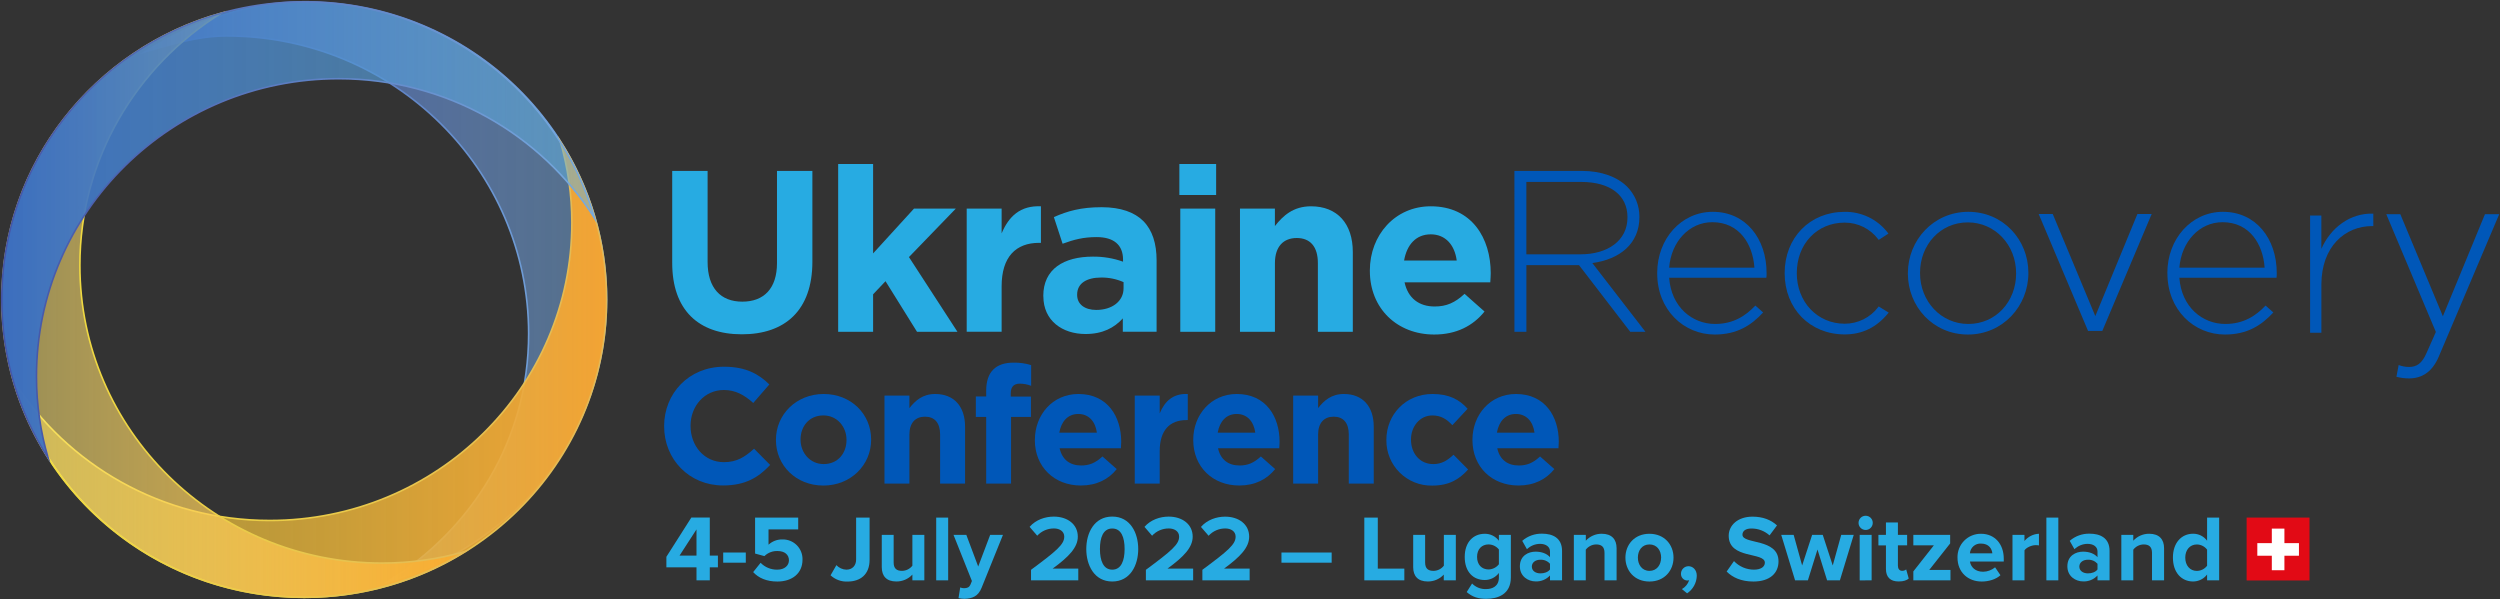 <svg width="1540" height="369" viewBox="0 0 1540 369" fill="none" xmlns="http://www.w3.org/2000/svg">
<rect x="0" y="0" width="1540" height="369" fill="#333333" stroke="none"/>
<path d="M139.502 22.135C242.339 22.135 325.64 104.227 325.64 205.574C325.64 270.999 290.834 326.059 238.443 358.532C316.495 336.692 373.657 268.413 373.657 184.5C373.657 83.154 290.357 1.061 187.519 1.061C151.165 1.061 117.859 14.168 89.185 31.985C105.418 27.387 121.811 22.135 139.502 22.135Z" fill="url(#paint0_linear_1101_260)" stroke="url(#paint1_linear_1101_260)" stroke-miterlimit="10"/>
<path d="M352.274 137.182C352.274 238.528 268.973 320.621 166.135 320.621C99.747 320.621 41.427 286.328 8.476 234.697C30.637 311.617 102.371 367.942 187.519 367.942C290.357 367.942 373.657 285.849 373.657 184.502C373.657 148.677 363.16 115.15 345.081 86.892C349.746 102.984 352.274 119.843 352.274 137.182Z" fill="url(#paint2_linear_1101_260)" stroke="url(#paint3_linear_1101_260)" stroke-miterlimit="10"/>
<path d="M235.341 346.866C132.503 346.866 49.203 264.773 49.203 163.426C49.203 98.002 84 40.527 136.391 8.054C58.339 29.894 1.186 100.588 1.186 184.501C1.186 285.847 84.486 367.94 187.324 367.94C223.677 367.94 257.697 357.595 286.371 339.778C270.042 344.376 252.935 346.866 235.341 346.866Z" fill="url(#paint4_linear_1101_260)" stroke="url(#paint5_linear_1101_260)" stroke-miterlimit="10"/>
<path d="M22.473 231.92C22.473 130.573 105.773 48.48 208.611 48.48C274.999 48.48 333.319 82.773 366.27 134.405C344.109 57.484 272.375 1.16 187.227 1.16C84.389 1.16 1.088 83.253 1.088 184.599C1.088 220.425 11.586 253.952 29.665 282.21C25 266.213 22.473 249.354 22.473 231.92Z" fill="url(#paint6_linear_1101_260)" stroke="url(#paint7_linear_1101_260)" stroke-miterlimit="10"/>
<path d="M414.08 161.9V105.28H435.88V161.34C435.88 177.47 443.95 185.82 457.25 185.82C470.55 185.82 478.63 177.76 478.63 162.04V105.28H500.43V161.19C500.43 191.19 483.58 205.93 456.97 205.93C430.36 205.93 414.08 191.06 414.08 161.93" fill="#27ABE2"/>
<path d="M516.31 101.03H537.83V156.1L563.03 128.49H588.79L559.91 158.36L589.78 204.37H564.87L545.47 173.22L537.83 181.29V204.37H516.31V101.03Z" fill="#27ABE2"/>
<path d="M595.49 128.49H617V143.78C621.39 133.3 628.47 126.51 641.21 127.08V149.59H640.08C625.78 149.59 617 158.22 617 176.34V204.34H595.49V128.49Z" fill="#27ABE2"/>
<path d="M642.67 182.57V182.28C642.67 165.72 655.27 158.08 673.24 158.08C679.558 158.022 685.836 159.075 691.79 161.19V159.92C691.79 151 686.27 146.05 675.51 146.05C667.3 146.05 661.51 147.6 654.56 150.15L649.18 133.73C657.53 130.05 665.74 127.64 678.62 127.64C690.37 127.64 698.87 130.76 704.25 136.14C709.91 141.8 712.46 150.14 712.46 160.34V204.34H691.65V196.13C686.41 201.93 679.19 205.75 668.71 205.75C654.42 205.75 642.71 197.54 642.71 182.54L642.67 182.57ZM692.11 177.54V173.79C687.786 171.884 683.105 170.919 678.38 170.96C669.18 170.96 663.52 174.64 663.52 181.44V181.72C663.52 187.52 668.33 190.92 675.27 190.92C685.27 190.92 692.11 185.4 692.11 177.61" fill="#27ABE2"/>
<path d="M726.49 101.03H749.14V120.14H726.49V101.03ZM727.06 128.49H748.58V204.37H727.05L727.06 128.49Z" fill="#27ABE2"/>
<path d="M763.83 128.49H785.34V139.25C790.34 132.88 796.67 127.08 807.57 127.08C823.85 127.08 833.33 137.83 833.33 155.25V204.37H811.81V162.04C811.81 151.85 807 146.61 798.81 146.61C790.62 146.61 785.36 151.85 785.36 162.04V204.37H763.83V128.49Z" fill="#27ABE2"/>
<path d="M843.83 166.86V166.57C843.83 144.91 859.26 127.08 881.35 127.08C906.69 127.08 918.29 146.75 918.29 168.27C918.29 169.97 918.15 171.95 918.01 173.93H865.21C867.33 183.7 874.13 188.8 883.75 188.8C890.97 188.8 896.21 186.53 902.16 181.01L914.47 191.91C907.39 200.69 897.2 206.07 883.47 206.07C860.68 206.07 843.83 190.07 843.83 166.86ZM897.34 160.48C896.07 150.86 890.41 144.35 881.34 144.35C872.27 144.35 866.61 150.72 864.92 160.48H897.34Z" fill="#27ABE2"/>
<path d="M409.1 262.72V262.49C409.1 242.38 424.27 225.9 446 225.9C459.35 225.9 467.33 230.35 473.91 236.82L464 248.24C458.54 243.29 453 240.24 445.9 240.24C433.97 240.24 425.38 250.14 425.38 262.24V262.44C425.38 274.58 433.77 284.69 445.9 284.69C453.99 284.69 458.9 281.45 464.5 276.4L474.41 286.4C467.13 294.19 459.04 299.04 445.41 299.04C424.58 299.04 409.11 282.97 409.11 262.65" fill="#0057B8"/>
<path d="M477.98 271.11V270.91C477.98 255.34 490.51 242.7 507.4 242.7C524.29 242.7 536.62 255.13 536.62 270.7V270.9C536.62 286.46 524.08 299.1 507.2 299.1C490.32 299.1 477.98 286.67 477.98 271.1V271.11ZM521.45 271.1V270.9C521.45 262.9 515.69 255.9 507.2 255.9C498.4 255.9 493.14 262.68 493.14 270.67V270.87C493.14 278.87 498.91 285.87 507.4 285.87C516.2 285.87 521.45 279.1 521.45 271.11" fill="#0057B8"/>
<path d="M544.84 243.71H560.2V251.4C563.74 246.85 568.29 242.7 576.07 242.7C587.7 242.7 594.48 250.38 594.48 262.82V297.9H579.11V267.67C579.11 260.39 575.67 256.67 569.81 256.67C563.95 256.67 560.2 260.41 560.2 267.67V297.9H544.84V243.71Z" fill="#0057B8"/>
<path d="M607.49 256.85H601.12V244.22H607.49V240.78C607.49 234.78 609.01 230.47 611.84 227.64C614.67 224.81 618.84 223.39 624.28 223.39C627.975 223.3 631.66 223.814 635.19 224.91V237.65C632.958 236.781 630.585 236.334 628.19 236.33C624.65 236.33 622.63 238.15 622.63 242.2V244.32H635.06V256.85H622.81V297.9H607.49V256.85Z" fill="#0057B8"/>
<path d="M637.49 271.11V270.91C637.49 255.44 648.49 242.7 664.29 242.7C682.38 242.7 690.67 256.75 690.67 272.12C690.67 273.33 690.57 274.75 690.47 276.12H652.73C654.25 283.12 659.1 286.74 665.97 286.74C671.13 286.74 674.87 285.12 679.12 281.18L687.91 288.96C682.91 295.23 675.58 299.07 665.77 299.07C649.5 299.07 637.46 287.65 637.46 271.07L637.49 271.11ZM675.68 266.52C674.77 259.65 670.68 255 664.26 255C657.84 255 653.74 259.54 652.53 266.52H675.68Z" fill="#0057B8"/>
<path d="M699.01 243.71H714.38V254.63C717.51 247.15 722.57 242.3 731.67 242.7V258.77H730.86C720.65 258.77 714.38 264.94 714.38 277.88V297.88H699.01V243.71Z" fill="#0057B8"/>
<path d="M735.04 271.11V270.91C735.04 255.44 746.04 242.7 761.83 242.7C779.92 242.7 788.22 256.75 788.22 272.12C788.22 273.33 788.12 274.75 788.01 276.12H750.3C751.82 283.12 756.67 286.74 763.55 286.74C768.7 286.74 772.44 285.12 776.69 281.18L785.49 288.96C780.43 295.23 773.15 299.07 763.35 299.07C747.07 299.07 735.04 287.65 735.04 271.07V271.11ZM773.25 266.52C772.34 259.65 768.25 255 761.83 255C755.41 255 751.32 259.54 750.1 266.52H773.25Z" fill="#0057B8"/>
<path d="M796.59 243.71H811.95V251.4C815.49 246.85 820.04 242.7 827.83 242.7C839.45 242.7 846.22 250.38 846.22 262.82V297.9H830.86V267.67C830.86 260.39 827.42 256.67 821.56 256.67C815.7 256.67 811.95 260.41 811.95 267.67V297.9H796.59V243.71Z" fill="#0057B8"/>
<path d="M854.01 271.11V270.91C854.01 255.44 865.83 242.7 882.42 242.7C892.63 242.7 899 246.14 904.05 251.8L894.65 261.91C891.21 258.27 887.77 255.91 882.32 255.91C874.63 255.91 869.17 262.69 869.17 270.68V270.88C869.17 279.17 874.53 285.88 882.92 285.88C888.08 285.88 891.61 283.66 895.36 280.12L904.36 289.21C899.11 294.98 893.04 299.12 882.22 299.12C878.514 299.193 874.831 298.52 871.389 297.141C867.948 295.762 864.82 293.706 862.189 291.094C859.558 288.482 857.48 285.368 856.076 281.936C854.673 278.505 853.974 274.827 854.02 271.12" fill="#0057B8"/>
<path d="M907.03 271.11V270.91C907.03 255.44 918.03 242.7 933.82 242.7C951.92 242.7 960.21 256.75 960.21 272.12C960.21 273.33 960.11 274.75 960.01 276.12H922.3C923.81 283.12 928.67 286.74 935.54 286.74C940.7 286.74 944.44 285.12 948.68 281.18L957.48 288.96C952.42 295.23 945.15 299.07 935.34 299.07C919.06 299.07 907.03 287.65 907.03 271.07V271.11ZM945.25 266.52C944.34 259.65 940.25 255 933.82 255C927.39 255 923.31 259.54 922.09 266.52H945.25Z" fill="#0057B8"/>
<path d="M1157.26 188.77L1156.99 189.14C1154.58 192.339 1151.46 194.933 1147.88 196.715C1144.29 198.498 1140.34 199.421 1136.34 199.41C1119.51 199.41 1106.82 186.02 1106.82 168.27C1106.82 150.27 1119.24 137.13 1136.34 137.13C1140.34 137.122 1144.29 138.046 1147.88 139.828C1151.46 141.611 1154.58 144.203 1156.99 147.4L1157.27 147.79L1163.27 143.88L1162.93 143.45C1159.82 139.362 1155.79 136.06 1151.18 133.809C1146.56 131.558 1141.48 130.422 1136.34 130.49C1114.9 130.49 1099.34 146.37 1099.34 168.24C1099.34 190.11 1114.9 206 1136.34 206C1147.12 206 1155.87 201.73 1163.07 193L1163.44 192.56L1157.26 188.77Z" fill="#0057B8"/>
<path d="M1286.24 203.84L1255.84 131.84H1264.49L1290.71 194.72L1316.64 131.84H1325.43L1295.03 203.84H1286.24Z" fill="#0057B8"/>
<path d="M1477.57 224.85C1479.57 225.622 1481.69 226.029 1483.83 226.05C1488.6 226.05 1491.88 224.11 1494.83 217.25L1500.49 204.49L1469.94 131.93H1478.59L1504.81 194.81L1530.74 131.93H1539.53L1502.28 219.69C1498.4 228.78 1492.28 233.1 1483.95 233.1C1481.33 233.097 1478.73 232.761 1476.2 232.1L1477.57 224.85Z" fill="#0057B8"/>
<path d="M932.88 105.28H974.49C986.66 105.28 996.43 109.1 1002.37 115.05C1007.2 119.955 1009.9 126.567 1009.88 133.45V133.73C1009.88 150.3 997.56 159.78 980.88 162.04L1013.58 204.37H1004.23L972.67 163.32H940.25V204.37H932.89L932.88 105.28ZM973.65 156.66C990.21 156.66 1002.52 148.31 1002.52 134.01V133.73C1002.52 120.43 992.05 112.07 974.07 112.07H940.24V156.66H973.65Z" fill="#0057B8"/>
<path d="M1020.84 168.41V168.13C1020.84 147.18 1035.56 130.48 1055.1 130.48C1075.34 130.48 1088.22 146.9 1088.22 168.27C1088.25 169.216 1088.2 170.162 1088.08 171.1H1028.2C1029.48 189.1 1042.36 199.56 1056.52 199.56C1067.7 199.56 1075.34 194.56 1081.29 188.23L1086.1 192.48C1078.74 200.4 1070.1 206.07 1056.23 206.07C1037.23 206.07 1020.84 190.92 1020.84 168.41V168.41ZM1080.72 164.87C1079.72 150.29 1071.38 136.87 1054.81 136.87C1040.52 136.87 1029.48 148.87 1028.2 164.87H1080.72Z" fill="#0057B8"/>
<path d="M1335.09 168.41V168.13C1335.09 147.18 1349.82 130.48 1369.35 130.48C1389.59 130.48 1402.48 146.9 1402.48 168.27C1402.51 169.216 1402.46 170.162 1402.33 171.1H1342.49C1343.77 189.1 1356.65 199.56 1370.81 199.56C1381.99 199.56 1389.63 194.56 1395.58 188.23L1400.39 192.48C1393.03 200.4 1384.39 206.07 1370.52 206.07C1351.52 206.07 1335.13 190.92 1335.13 168.41H1335.09ZM1395.01 164.87C1394.01 150.29 1385.67 136.87 1369.11 136.87C1354.81 136.87 1343.77 148.87 1342.49 164.87H1395.01Z" fill="#0057B8"/>
<path d="M1175.25 168.56V168.27C1175.25 148.03 1190.96 130.48 1212.48 130.48C1234 130.48 1249.48 147.74 1249.48 167.99V168.27C1249.48 188.52 1233.76 206.07 1212.25 206.07C1190.74 206.07 1175.25 188.8 1175.25 168.56ZM1241.92 168.56V168.27C1241.92 150.86 1228.92 136.99 1212.2 136.99C1195.07 136.99 1182.75 150.99 1182.75 167.99V168.27C1182.75 185.69 1195.75 199.56 1212.48 199.56C1229.61 199.56 1241.92 185.56 1241.92 168.56Z" fill="#0057B8"/>
<path d="M1423.02 132.75H1429.96V153.28C1435.62 140.4 1447.65 131.06 1461.96 131.62V139.26H1461.25C1444.55 139.26 1429.97 151.86 1429.97 175.36V204.95H1423.03L1423.02 132.75Z" fill="#0057B8"/>
<path d="M429.04 357.49V349.49H410.49V342.99L425.86 318.81H437.23V342.24H442.23V349.49H437.23V357.49H429.04ZM429.04 326.11L418.6 342.24H429.04V326.11Z" fill="#27ABE2"/>
<path d="M445.49 346.62V340.35H459.41V346.62H445.49Z" fill="#27ABE2"/>
<path d="M463.95 352.42L468.53 346.68C469.863 348.048 471.461 349.129 473.227 349.857C474.994 350.584 476.89 350.943 478.8 350.91C483.38 350.91 485.99 348.3 485.99 345.17C485.99 341.75 483.44 339.43 478.99 339.43C477.495 339.376 476.005 339.625 474.609 340.163C473.214 340.701 471.942 341.517 470.87 342.56L465.13 340.99V318.84H491.69V326.09H473.41V335.54C475.724 333.398 478.777 332.233 481.93 332.29C483.582 332.245 485.226 332.539 486.76 333.155C488.294 333.77 489.685 334.693 490.848 335.868C492.011 337.042 492.921 338.442 493.522 339.982C494.122 341.522 494.401 343.168 494.34 344.82C494.34 353 488.19 358.22 478.86 358.22C472.13 358.22 467.26 356.01 463.95 352.42Z" fill="#27ABE2"/>
<path d="M511.63 354.39L515.22 348.13C516.01 348.977 516.961 349.659 518.016 350.136C519.072 350.613 520.212 350.876 521.37 350.91C525.02 350.91 527.37 348.42 527.37 344.7V318.84H535.67V344.84C535.67 353.95 529.92 358.24 522.04 358.24C520.137 358.316 518.237 358.015 516.451 357.354C514.664 356.693 513.026 355.686 511.63 354.39V354.39Z" fill="#27ABE2"/>
<path d="M562.03 357.49V353.95C560.77 355.302 559.243 356.377 557.546 357.106C555.848 357.836 554.018 358.205 552.17 358.19C546.02 358.19 543.17 354.82 543.17 349.37V329.49H550.49V346.49C550.49 350.38 552.49 351.65 555.65 351.65C556.884 351.63 558.099 351.334 559.203 350.781C560.307 350.229 561.273 349.436 562.03 348.46V329.49H569.39V357.49H562.03Z" fill="#27ABE2"/>
<path d="M576.7 357.49V318.84H584.07V357.49H576.7Z" fill="#27ABE2"/>
<path d="M591.49 361.87C592.227 362.171 593.014 362.33 593.81 362.34C595.73 362.34 597 361.81 597.7 360.34L598.7 357.9L587.37 329.49H595.26L602.57 348.98L609.94 329.49H617.82L604.66 362.08C602.57 367.36 598.86 368.75 594.04 368.87C592.83 368.856 591.625 368.702 590.45 368.41L591.49 361.87Z" fill="#27ABE2"/>
<path d="M635.11 357.49V351C650.94 339.28 655.58 335.34 655.58 330.58C655.58 327.16 652.51 325.53 649.32 325.53C647.371 325.501 645.438 325.884 643.647 326.654C641.857 327.425 640.249 328.565 638.93 330L634.24 324.55C638.01 320.2 643.75 318.23 649.14 318.23C657.44 318.23 663.93 322.87 663.93 330.58C663.93 337.19 658.48 342.93 648.45 350.24H664.22V357.49H635.11Z" fill="#27ABE2"/>
<path d="M669.15 338.21C669.15 328.21 674.08 318.21 685.15 318.21C696.22 318.21 701.15 328.21 701.15 338.21C701.15 348.21 696.22 358.21 685.15 358.21C674.08 358.21 669.15 348.18 669.15 338.21ZM692.76 338.21C692.76 331.07 690.76 325.56 685.16 325.56C679.56 325.56 677.56 331.07 677.56 338.21C677.56 345.35 679.65 350.91 685.16 350.91C690.67 350.91 692.76 345.34 692.76 338.21Z" fill="#27ABE2"/>
<path d="M705.87 357.49V351C721.7 339.28 726.34 335.34 726.34 330.58C726.34 327.16 723.27 325.53 720.07 325.53C718.123 325.502 716.191 325.886 714.403 326.656C712.614 327.427 711.008 328.566 709.69 330L705 324.55C708.77 320.2 714.51 318.23 719.9 318.23C728.2 318.23 734.69 322.87 734.69 330.58C734.69 337.19 729.24 342.93 719.2 350.24H734.98V357.49H705.87Z" fill="#27ABE2"/>
<path d="M740.66 357.49V351C756.5 339.28 761.14 335.34 761.14 330.58C761.14 327.16 758.07 325.53 754.87 325.53C752.92 325.506 750.988 325.894 749.199 326.67C747.41 327.445 745.805 328.59 744.49 330.03L739.79 324.58C743.57 320.23 749.31 318.26 754.7 318.26C762.99 318.26 769.49 322.9 769.49 330.61C769.49 337.22 764.04 342.96 754 350.27H769.78V357.49H740.66Z" fill="#27ABE2"/>
<path d="M789.38 346.62V340.35H820.3V346.62H789.38Z" fill="#27ABE2"/>
<path d="M840.42 357.49V318.84H848.72V350.27H865.07V357.49H840.42Z" fill="#27ABE2"/>
<path d="M889.37 357.49V353.95C888.113 355.302 886.588 356.378 884.892 357.108C883.196 357.838 881.366 358.207 879.52 358.19C873.37 358.19 870.52 354.82 870.52 349.37V329.49H877.88V346.49C877.88 350.38 879.88 351.65 883.04 351.65C884.275 351.633 885.49 351.338 886.595 350.785C887.7 350.233 888.666 349.438 889.42 348.46V329.49H896.79V357.49H889.37Z" fill="#27ABE2"/>
<path d="M903.49 364.71L906.8 359.44C907.931 360.601 909.296 361.506 910.805 362.096C912.314 362.686 913.932 362.947 915.55 362.86C919.09 362.86 923.32 361.35 923.32 355.67V352.94C922.308 354.289 920.996 355.384 919.488 356.139C917.98 356.894 916.317 357.288 914.63 357.29C907.63 357.29 902.27 352.42 902.27 343.08C902.27 333.92 907.55 328.81 914.63 328.81C916.314 328.792 917.978 329.171 919.488 329.916C920.998 330.661 922.311 331.752 923.32 333.1V329.49H930.69V355.65C930.69 366.26 922.45 368.87 915.55 368.87C910.78 368.89 907.01 367.79 903.49 364.71ZM923.32 347.6V338.49C922.562 337.535 921.603 336.759 920.51 336.218C919.418 335.677 918.219 335.384 917 335.36C912.77 335.36 909.87 338.26 909.87 343.07C909.87 347.88 912.77 350.78 917 350.78C918.219 350.744 919.415 350.441 920.504 349.891C921.593 349.342 922.547 348.56 923.3 347.6H923.32Z" fill="#27ABE2"/>
<path d="M954.8 357.49V354.49C953.673 355.707 952.296 356.664 950.762 357.296C949.229 357.928 947.577 358.219 945.92 358.15C941.46 358.15 936.24 355.15 936.24 348.87C936.24 342.26 941.46 339.82 945.92 339.82C949.7 339.82 952.92 341.04 954.8 343.24V339.7C954.8 336.86 952.36 335.01 948.65 335.01C945.641 335.041 942.757 336.222 940.59 338.31L937.69 333.15C941.083 330.215 945.445 328.643 949.93 328.74C956.36 328.74 962.22 331.29 962.22 339.36V357.49H954.8ZM954.8 350.76V347.28C954.063 346.448 953.148 345.792 952.123 345.361C951.099 344.93 949.99 344.735 948.88 344.79C945.98 344.79 943.61 346.36 943.61 349.02C943.61 351.68 945.98 353.2 948.88 353.2C951.26 353.23 953.58 352.42 954.8 350.79V350.76Z" fill="#27ABE2"/>
<path d="M988.38 357.49V340.59C988.38 336.7 986.38 335.37 983.22 335.37C981.981 335.392 980.763 335.695 979.657 336.256C978.552 336.817 977.589 337.622 976.84 338.61V357.49H969.49V329.49H976.86V333.08C978.101 331.717 979.615 330.631 981.304 329.892C982.992 329.153 984.817 328.778 986.66 328.79C992.87 328.79 995.82 332.27 995.82 337.72V357.49H988.38Z" fill="#27ABE2"/>
<path d="M1001.26 343.49C1001.26 335.54 1006.82 328.81 1016.05 328.81C1025.28 328.81 1030.89 335.54 1030.89 343.49C1030.89 351.44 1025.33 358.22 1016.05 358.22C1006.77 358.22 1001.26 351.43 1001.26 343.49ZM1023.26 343.49C1023.26 339.14 1020.71 335.37 1016.07 335.37C1011.43 335.37 1008.93 339.14 1008.93 343.49C1008.93 347.84 1011.48 351.66 1016.07 351.66C1020.66 351.66 1023.24 347.89 1023.24 343.49H1023.26Z" fill="#27ABE2"/>
<path d="M1039.25 365.49L1036.06 362.88C1038.17 361.674 1039.75 359.734 1040.52 357.43C1040.16 357.534 1039.79 357.591 1039.42 357.6C1038.88 357.592 1038.36 357.477 1037.87 357.262C1037.37 357.046 1036.93 356.734 1036.57 356.344C1036.2 355.954 1035.91 355.494 1035.73 354.992C1035.54 354.49 1035.46 353.955 1035.48 353.42C1035.48 352.199 1035.96 351.028 1036.82 350.16C1037.68 349.291 1038.84 348.796 1040.06 348.78C1042.78 348.78 1045.22 350.93 1045.22 354.7C1045.16 356.845 1044.59 358.946 1043.55 360.824C1042.51 362.701 1041.04 364.302 1039.25 365.49V365.49Z" fill="#27ABE2"/>
<path d="M1063.61 352.07L1068.13 345.63C1069.72 347.295 1071.62 348.622 1073.73 349.529C1075.85 350.437 1078.12 350.907 1080.42 350.91C1085.01 350.91 1087.15 348.91 1087.15 346.62C1087.15 339.89 1064.88 344.62 1064.88 330.03C1064.88 323.59 1070.45 318.26 1079.55 318.26C1085.7 318.26 1090.81 320.11 1094.63 323.65L1090.05 329.8C1086.96 327.032 1082.95 325.52 1078.8 325.56C1075.32 325.56 1073.35 327.07 1073.35 329.39C1073.35 335.48 1095.56 331.39 1095.56 345.81C1095.56 352.88 1090.46 358.22 1080.08 358.22C1072.59 358.22 1067.26 355.72 1063.61 352.07Z" fill="#27ABE2"/>
<path d="M1125.49 357.49L1119.57 338.49L1113.66 357.49H1105.77L1097.24 329.49H1104.9L1110.12 348.34L1116.27 329.49H1122.82L1128.97 348.34L1134.19 329.49H1141.9L1133.38 357.49H1125.49Z" fill="#27ABE2"/>
<path d="M1144.86 322.08C1144.86 320.919 1145.32 319.804 1146.14 318.983C1146.96 318.162 1148.08 317.7 1149.24 317.7C1150.4 317.7 1151.52 318.162 1152.34 318.983C1153.16 319.804 1153.62 320.919 1153.62 322.08C1153.62 323.242 1153.16 324.356 1152.34 325.177C1151.52 325.999 1150.4 326.46 1149.24 326.46C1148.08 326.46 1146.96 325.999 1146.14 325.177C1145.32 324.356 1144.86 323.242 1144.86 322.08V322.08ZM1145.56 357.52V329.49H1152.92V357.49L1145.56 357.52Z" fill="#27ABE2"/>
<path d="M1161.74 350.49V335.95H1157.1V329.49H1161.74V321.83H1169.11V329.49H1174.79V335.93H1169.11V348.49C1169.11 350.29 1170.03 351.62 1171.66 351.62C1172.59 351.663 1173.5 351.352 1174.21 350.75L1175.78 356.38C1174.67 357.38 1172.7 358.18 1169.63 358.18C1164.49 358.22 1161.74 355.55 1161.74 350.49Z" fill="#27ABE2"/>
<path d="M1178.62 357.49V351.98L1191.26 335.92H1178.62V329.49H1201.29V334.77L1188.42 351.06H1201.49V357.49H1178.62Z" fill="#27ABE2"/>
<path d="M1205.82 343.49C1205.77 341.563 1206.11 339.646 1206.82 337.854C1207.52 336.061 1208.59 334.431 1209.94 333.06C1211.3 331.688 1212.91 330.605 1214.7 329.875C1216.48 329.145 1218.39 328.782 1220.32 328.81C1228.73 328.81 1234.32 335.08 1234.32 344.18V345.92H1213.49C1214.01 349.34 1216.8 352.19 1221.55 352.19C1224.27 352.168 1226.89 351.203 1228.98 349.46L1232.28 354.33C1229.5 356.88 1225.09 358.22 1220.74 358.22C1212.26 358.22 1205.82 352.49 1205.82 343.49ZM1220.32 334.84C1218.62 334.736 1216.94 335.307 1215.66 336.431C1214.38 337.555 1213.59 339.139 1213.47 340.84H1227.28C1227.05 338.15 1225.19 334.84 1220.32 334.84Z" fill="#27ABE2"/>
<path d="M1239.69 357.49V329.49H1247.06V333.26C1248.15 331.931 1249.51 330.846 1251.05 330.075C1252.59 329.305 1254.27 328.867 1255.99 328.79V335.98C1255.33 335.855 1254.66 335.798 1253.99 335.81C1251.55 335.81 1248.3 337.2 1247.09 339V357.49H1239.69Z" fill="#27ABE2"/>
<path d="M1260.57 357.49V318.84H1267.93V357.49H1260.57Z" fill="#27ABE2"/>
<path d="M1292.06 357.49V354.49C1290.94 355.707 1289.56 356.665 1288.03 357.297C1286.5 357.929 1284.85 358.22 1283.19 358.15C1278.72 358.15 1273.5 355.15 1273.5 348.87C1273.5 342.26 1278.72 339.82 1283.19 339.82C1286.96 339.82 1290.19 341.04 1292.06 343.24V339.7C1292.06 336.86 1289.63 335.01 1285.91 335.01C1282.9 335.043 1280.02 336.223 1277.85 338.31L1274.95 333.15C1278.34 330.215 1282.7 328.643 1287.19 328.74C1293.63 328.74 1299.49 331.29 1299.49 339.36V357.49H1292.06ZM1292.06 350.76V347.28C1291.32 346.449 1290.41 345.795 1289.39 345.364C1288.37 344.933 1287.26 344.737 1286.15 344.79C1283.25 344.79 1280.87 346.36 1280.87 349.02C1280.87 351.68 1283.25 353.2 1286.15 353.2C1288.49 353.23 1290.84 352.42 1292.06 350.79V350.76Z" fill="#27ABE2"/>
<path d="M1325.64 357.49V340.59C1325.64 336.7 1323.64 335.37 1320.48 335.37C1319.24 335.393 1318.02 335.697 1316.92 336.258C1315.81 336.819 1314.85 337.623 1314.1 338.61V357.49H1306.74V329.49H1314.1V333.08C1315.34 331.717 1316.86 330.631 1318.54 329.892C1320.23 329.153 1322.06 328.778 1323.9 328.79C1330.11 328.79 1333.07 332.27 1333.07 337.72V357.49H1325.64Z" fill="#27ABE2"/>
<path d="M1359.57 357.49V353.9C1358.56 355.236 1357.26 356.319 1355.76 357.063C1354.26 357.808 1352.6 358.193 1350.93 358.19C1343.93 358.19 1338.52 352.85 1338.52 343.46C1338.52 334.35 1343.8 328.78 1350.93 328.78C1352.61 328.761 1354.26 329.14 1355.77 329.886C1357.27 330.632 1358.57 331.723 1359.57 333.07V318.84H1367V357.49H1359.57ZM1359.57 348.49V338.58C1358.83 337.599 1357.88 336.801 1356.78 336.248C1355.69 335.695 1354.48 335.401 1353.25 335.39C1349.02 335.39 1346.12 338.69 1346.12 343.51C1346.12 348.33 1349.02 351.68 1353.25 351.68C1354.48 351.669 1355.69 351.375 1356.78 350.822C1357.88 350.269 1358.83 349.471 1359.57 348.49V348.49Z" fill="#27ABE2"/>
<path d="M1422.65 318.83H1383.92V357.56H1422.65V318.83Z" fill="#E20A15"/>
<path d="M1407.2 325.62H1399.44V351.26H1407.2V325.62Z" fill="white"/>
<path d="M1416.15 342.33V334.57H1390.51V342.33H1416.15Z" fill="white"/>
<defs>
<linearGradient id="paint0_linear_1101_260" x1="88.471" y1="181.004" x2="373.657" y2="181.004" gradientUnits="userSpaceOnUse">
<stop stop-color="#4353A6"/>
<stop offset="1" stop-color="#77ABE0" stop-opacity="0.5"/>
</linearGradient>
<linearGradient id="paint1_linear_1101_260" x1="79.025" y1="182.345" x2="375.115" y2="182.345" gradientUnits="userSpaceOnUse">
<stop stop-color="#4353A6"/>
<stop offset="1" stop-color="#77ABE0"/>
</linearGradient>
<linearGradient id="paint2_linear_1101_260" x1="8.476" y1="227.417" x2="373.657" y2="227.417" gradientUnits="userSpaceOnUse">
<stop stop-color="#FADB41" stop-opacity="0.5"/>
<stop offset="1" stop-color="#F2A334"/>
</linearGradient>
<linearGradient id="paint3_linear_1101_260" x1="4.295" y1="223.505" x2="375.115" y2="223.505" gradientUnits="userSpaceOnUse">
<stop stop-color="#F2E03D"/>
<stop offset="1" stop-color="#E3B856"/>
</linearGradient>
<linearGradient id="paint4_linear_1101_260" x1="1.186" y1="187.997" x2="286.371" y2="187.997" gradientUnits="userSpaceOnUse">
<stop stop-color="#FDE779" stop-opacity="0.5"/>
<stop offset="1" stop-color="#F7AB30"/>
</linearGradient>
<linearGradient id="paint5_linear_1101_260" x1="-0.272" y1="186.655" x2="295.768" y2="186.655" gradientUnits="userSpaceOnUse">
<stop stop-color="#F2E03D"/>
<stop offset="1" stop-color="#E3B856"/>
</linearGradient>
<linearGradient id="paint6_linear_1101_260" x1="1.088" y1="141.685" x2="366.27" y2="141.685" gradientUnits="userSpaceOnUse">
<stop stop-color="#3C6EBE"/>
<stop offset="1" stop-color="#64B4E3" stop-opacity="0.5"/>
</linearGradient>
<linearGradient id="paint7_linear_1101_260" x1="-0.37" y1="145.621" x2="370.451" y2="145.621" gradientUnits="userSpaceOnUse">
<stop stop-color="#4353A6"/>
<stop offset="1" stop-color="#77ABE0"/>
</linearGradient>
</defs>
</svg>
